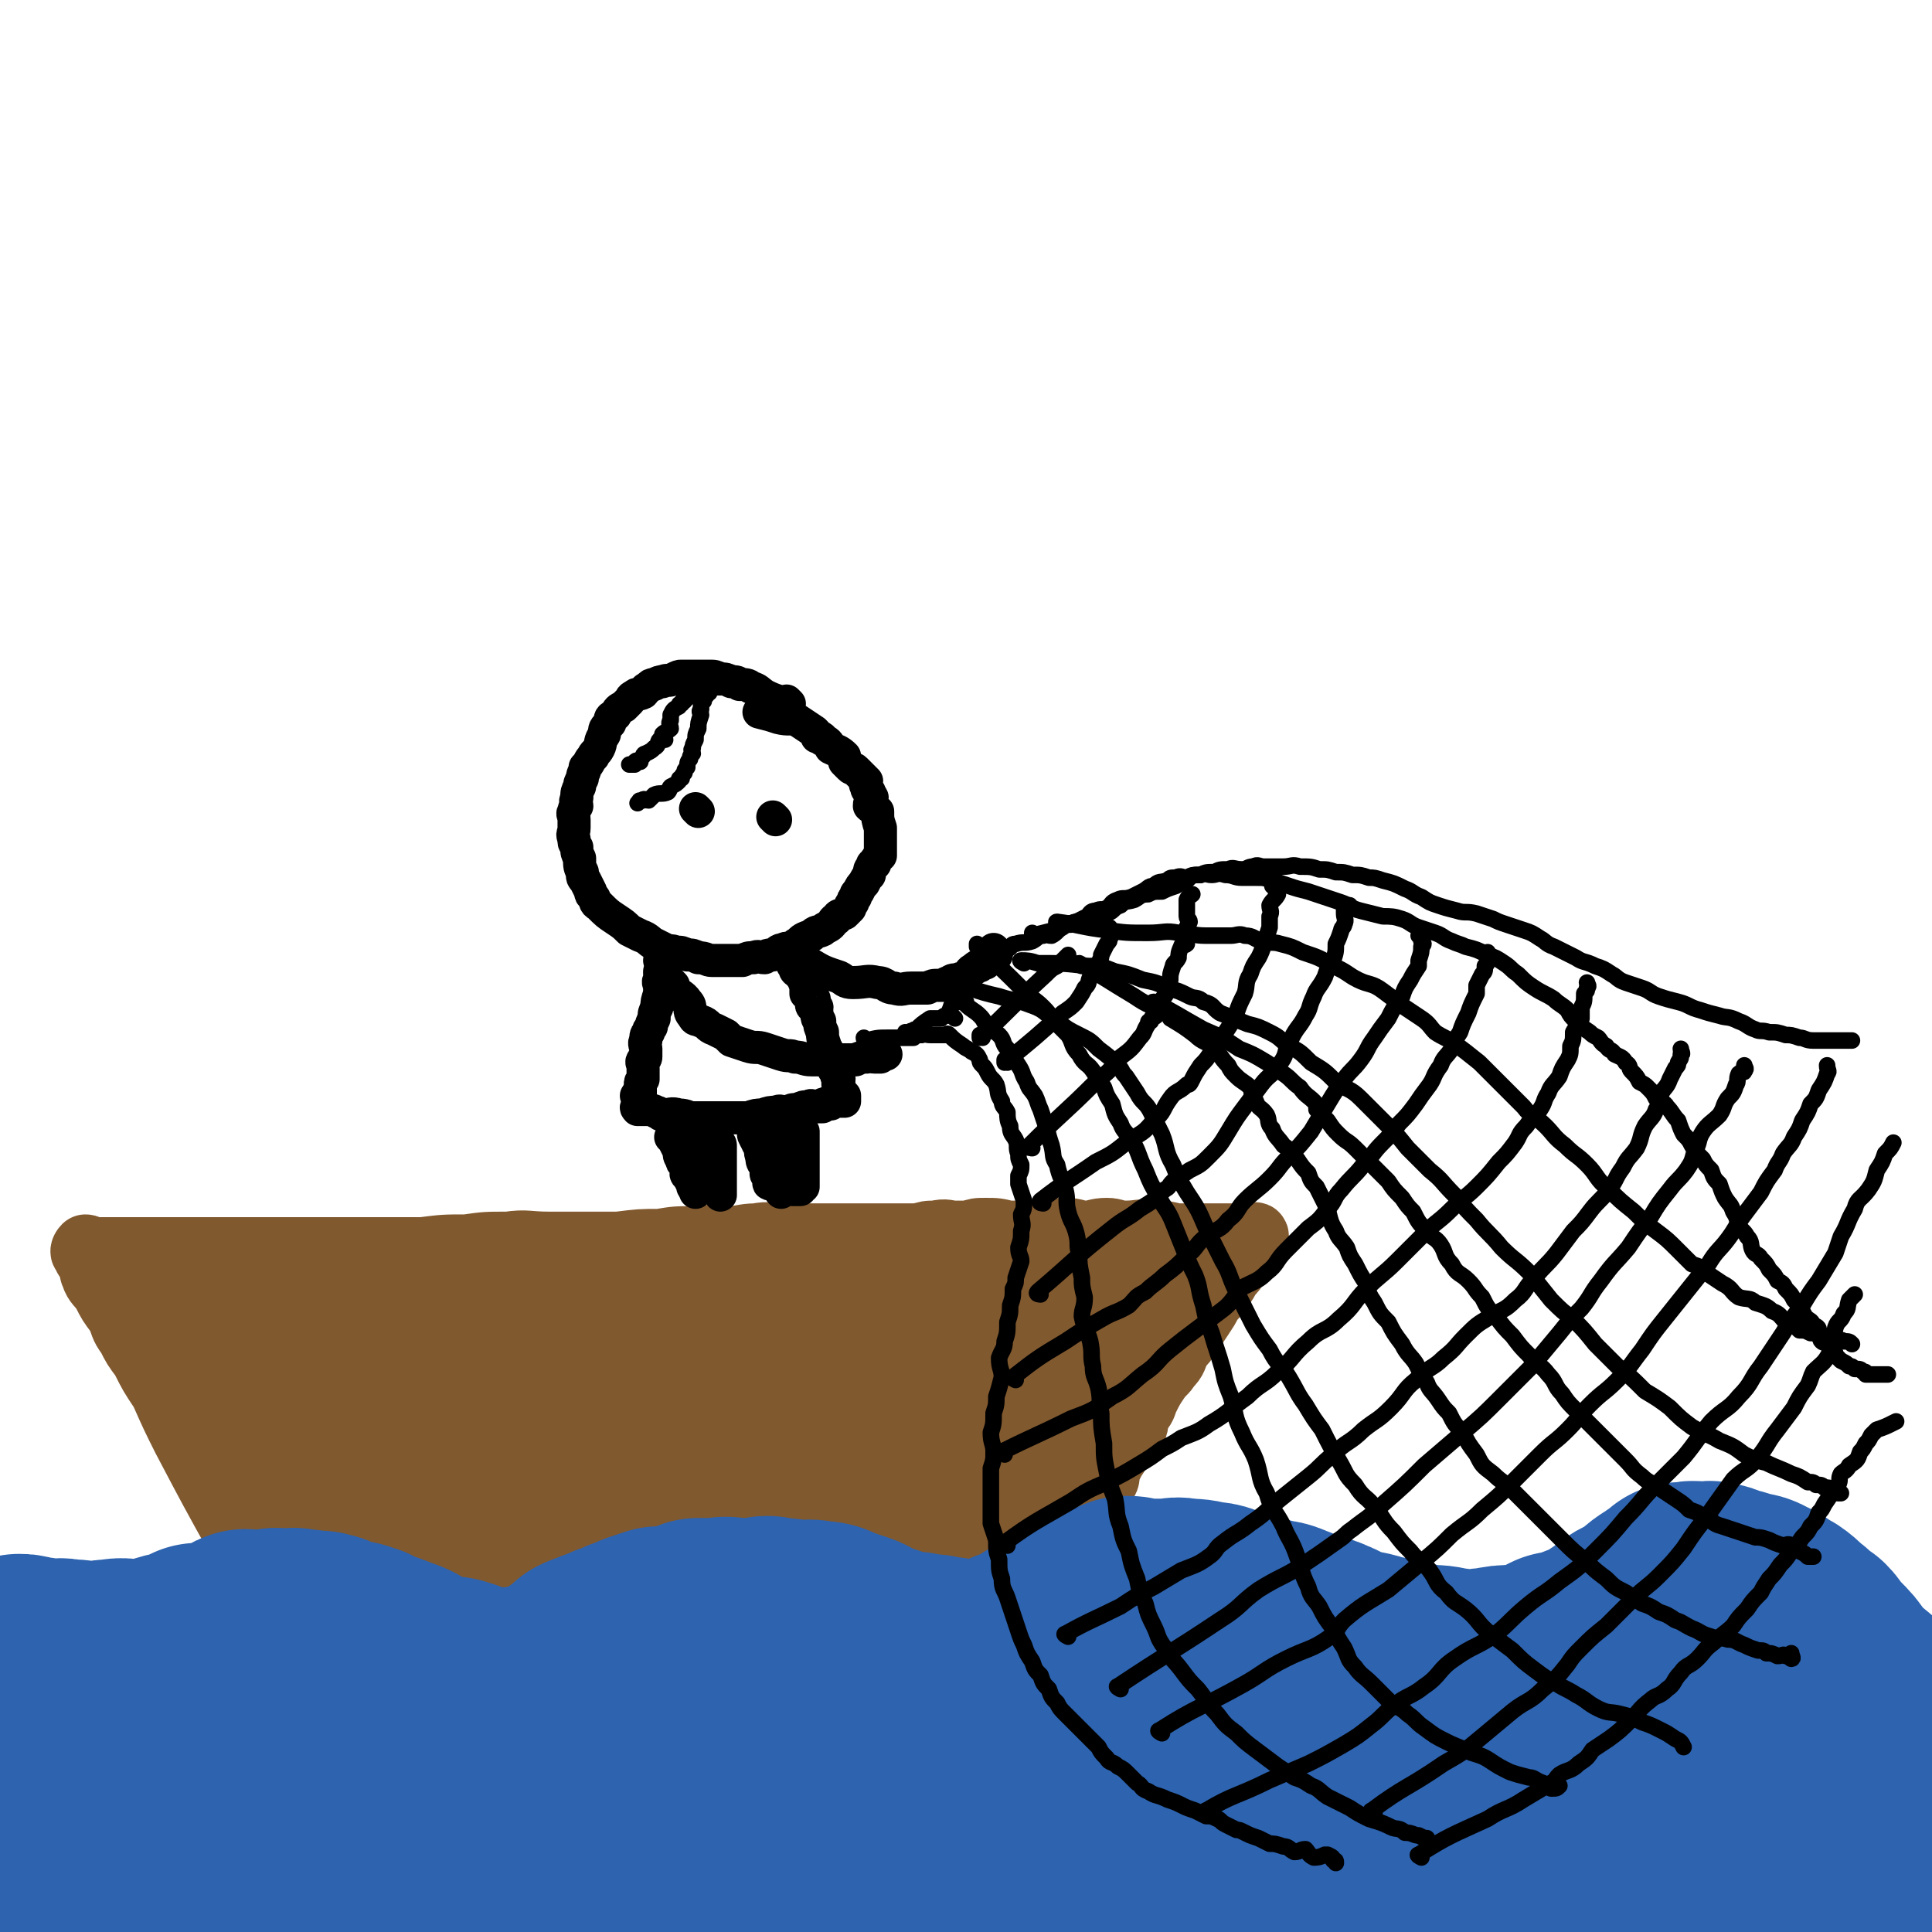 <svg viewBox='0 0 700 700' version='1.1' xmlns='http://www.w3.org/2000/svg' xmlns:xlink='http://www.w3.org/1999/xlink'><g fill='none' stroke='rgb(129,89,47)' stroke-width='24' stroke-linecap='round' stroke-linejoin='round'><path d='M88,559c0,0 0,0 -1,-1 -10,-18 -10,-18 -20,-37 -4,-8 -4,-8 -8,-17 -4,-6 -4,-6 -7,-12 -3,-4 -3,-4 -5,-8 -3,-4 -2,-4 -4,-8 -3,-4 -3,-4 -5,-8 -2,-3 -3,-3 -4,-6 -1,-2 0,-2 -1,-5 -1,-1 -2,-1 -2,-3 -1,0 -1,-1 0,-2 1,0 1,1 2,1 1,0 1,0 2,0 2,0 2,0 4,0 3,0 3,0 6,0 4,0 4,0 7,0 6,0 6,0 11,0 4,0 4,0 9,0 6,0 6,0 13,0 6,0 6,0 12,0 6,0 6,0 13,0 8,0 8,0 15,0 7,0 7,0 14,0 7,0 7,0 14,0 8,-1 8,-1 16,-1 7,-1 7,-1 15,-1 7,-1 7,0 15,0 7,0 7,0 15,0 5,0 5,0 10,0 8,-1 8,-1 15,-1 6,-1 6,-1 13,-1 6,-1 6,0 11,0 6,0 6,-1 11,-1 5,-1 5,0 9,0 5,0 5,0 9,0 5,0 5,0 10,0 3,0 3,0 7,0 5,0 5,0 9,0 4,0 4,0 8,0 4,0 4,0 7,0 3,-1 3,-1 6,-1 4,-1 4,0 7,0 3,0 3,0 5,0 3,-1 3,-1 6,-1 4,0 4,0 8,1 3,0 4,0 7,0 3,0 4,0 7,0 4,-1 4,-1 7,-1 4,0 4,1 7,1 4,0 4,-1 8,-1 3,0 3,1 7,1 5,0 5,-1 10,0 4,0 4,0 8,1 3,0 3,0 6,0 2,0 2,0 4,0 3,0 3,0 6,0 2,0 2,0 3,0 2,0 2,0 3,0 2,0 2,0 3,0 1,0 1,0 2,0 1,0 2,-1 2,0 0,0 0,0 -1,1 0,0 0,0 -1,1 -1,1 -1,0 -2,2 0,0 0,1 -1,2 -1,2 0,2 -2,4 -1,2 -1,2 -3,4 -1,2 -1,2 -3,5 -1,2 -2,2 -4,5 -1,2 -1,2 -3,5 -2,3 -2,3 -4,6 -2,3 -2,3 -4,5 -2,4 -1,4 -4,7 -1,2 -2,2 -4,5 -2,3 -2,3 -4,7 -1,3 -1,3 -3,5 -1,3 0,4 -2,7 -1,2 -2,2 -4,5 -1,2 -1,2 -3,5 -1,2 -1,2 -2,4 0,3 0,3 -2,5 -1,2 -1,1 -3,4 -1,1 -1,2 -2,4 0,1 0,1 0,2 -1,2 -1,2 -3,4 0,1 -1,0 -2,2 0,1 0,1 -1,3 0,1 0,1 -1,2 0,1 0,1 -1,2 0,0 0,0 -1,1 0,0 0,0 0,1 0,0 1,0 0,1 0,0 0,-1 -1,0 0,0 1,1 0,1 0,0 0,0 -1,0 0,-1 0,-1 -1,0 0,0 0,0 -1,1 0,0 -1,0 -2,0 -1,0 -1,0 -3,0 -2,0 -2,0 -4,0 -3,0 -3,0 -5,0 -5,0 -5,0 -9,0 -3,0 -3,0 -6,0 -3,-1 -3,-1 -7,-2 -3,0 -3,0 -6,0 -5,-1 -5,0 -9,0 -8,-1 -8,-1 -15,-1 -5,0 -5,0 -11,1 -5,0 -5,0 -10,0 -7,0 -7,0 -14,0 -6,0 -6,0 -12,0 -4,0 -4,-1 -9,0 -4,0 -4,0 -9,1 -5,0 -5,0 -9,1 -5,0 -5,0 -10,1 -5,0 -5,-1 -9,0 -5,0 -5,0 -9,1 -5,0 -5,0 -9,1 -4,0 -4,1 -7,2 -5,0 -5,0 -10,1 -3,0 -3,0 -7,0 -4,0 -4,-1 -7,0 -3,0 -3,0 -6,1 -3,0 -3,0 -5,1 -3,0 -3,-1 -6,0 -3,0 -3,0 -5,1 -2,0 -2,0 -4,0 -2,0 -2,0 -4,0 -3,0 -3,0 -5,0 -2,0 -2,-1 -4,0 -2,0 -2,0 -3,1 -2,0 -2,0 -4,0 -2,0 -2,0 -4,0 -2,0 -2,0 -4,0 -2,0 -2,0 -3,0 -2,0 -2,0 -4,0 -2,0 -2,0 -4,0 -2,0 -2,0 -3,0 -1,0 -1,0 -2,0 -1,0 -1,0 -2,0 -1,0 -1,0 -2,0 -1,0 -1,0 -1,0 '/></g>
<g fill='none' stroke='rgb(129,89,47)' stroke-width='40' stroke-linecap='round' stroke-linejoin='round'><path d='M119,564c0,0 0,0 -1,-1 -4,-6 -4,-6 -8,-11 -10,-14 -10,-13 -19,-27 -4,-5 -4,-5 -7,-11 -3,-5 -3,-5 -6,-11 -3,-4 -3,-4 -5,-8 -1,-1 -2,-2 -2,-3 0,-1 0,-2 0,-2 -1,-2 -2,-1 -2,-2 -1,-1 0,-1 0,-3 0,0 0,0 0,0 -1,-1 -1,-1 -2,0 0,0 1,0 1,1 1,2 2,2 3,4 4,7 3,7 7,14 6,8 6,7 12,15 5,8 4,8 10,16 4,6 4,6 10,11 2,3 2,3 4,5 2,1 2,1 3,3 0,0 0,0 1,1 0,0 1,0 1,1 0,0 0,1 0,1 -1,-2 0,-3 -1,-5 -3,-5 -4,-5 -8,-9 -4,-5 -5,-5 -9,-10 -5,-6 -4,-6 -9,-12 -5,-6 -5,-6 -10,-12 -3,-5 -2,-6 -5,-11 -4,-6 -5,-5 -9,-10 -2,-3 -2,-4 -4,-7 -3,-3 -3,-2 -5,-5 -2,-2 -2,-2 -3,-5 -1,-1 -2,0 -2,-2 -1,-1 0,-2 -1,-3 0,0 -2,1 -2,1 0,0 1,0 2,0 0,0 0,-1 1,0 5,1 5,1 10,3 5,2 5,2 11,3 7,1 8,0 15,2 10,1 10,3 19,4 11,2 11,1 22,2 10,0 10,0 19,1 9,0 9,1 18,1 9,0 9,0 18,0 9,-1 9,-1 18,-1 11,-1 11,-2 21,-3 9,0 9,0 17,0 7,-1 7,-2 14,-3 4,0 4,1 8,0 3,-1 2,-2 5,-3 1,0 2,1 3,1 0,0 -1,0 -2,0 -1,0 -1,0 -3,0 -5,0 -5,-1 -10,0 -13,0 -13,0 -26,1 -14,1 -14,3 -29,4 -13,1 -13,0 -27,1 -13,1 -13,0 -26,3 -11,2 -11,3 -22,6 -9,2 -9,1 -17,4 -8,2 -7,3 -14,6 -3,2 -3,2 -6,4 -2,1 -3,1 -2,2 3,3 5,3 10,5 9,4 9,5 19,7 16,4 16,4 31,5 15,1 15,1 30,0 11,-1 11,-1 22,-4 10,-2 9,-3 18,-7 6,-2 6,-2 10,-5 2,-1 3,-2 3,-4 0,-2 -1,-2 -3,-4 0,-1 0,0 -2,0 -6,-1 -6,-1 -13,0 -12,1 -12,2 -25,4 -12,2 -12,1 -24,5 -11,3 -11,5 -21,9 -9,5 -9,5 -17,9 -5,2 -5,2 -9,4 -2,1 -3,0 -3,2 -1,0 0,1 1,2 2,2 2,2 5,3 8,1 8,1 16,1 14,-1 14,-1 27,-4 11,-2 11,-2 22,-5 9,-2 9,-2 17,-4 4,-1 4,-1 8,-1 3,-1 3,-1 5,-1 0,0 1,0 1,0 -2,0 -3,-1 -5,0 -7,1 -7,2 -15,4 -7,2 -7,2 -14,5 -10,5 -10,6 -20,10 -7,4 -7,2 -14,5 -3,1 -3,2 -5,4 -3,2 -4,1 -7,3 -2,1 -2,1 -4,2 -1,1 -1,1 -2,2 -1,0 -2,0 -2,1 -1,0 0,0 1,1 5,0 5,0 10,1 6,0 6,1 13,1 10,0 10,-1 20,-1 10,-1 10,-2 19,-3 10,-1 10,-1 19,-2 10,-1 10,0 20,-2 8,-1 8,-2 16,-3 9,0 9,1 18,1 8,0 8,0 15,0 5,-1 5,-1 10,-1 7,-1 7,0 13,0 6,-1 6,-2 12,-3 5,0 5,0 9,0 5,-1 5,-1 10,-3 5,-1 5,-1 9,-3 4,-1 4,-2 8,-4 3,-1 3,-1 6,-3 3,-1 2,-1 5,-3 1,-1 2,0 3,-2 1,0 1,-1 1,-2 -1,0 -2,0 -3,0 -7,-4 -6,-5 -13,-7 -11,-3 -12,-2 -23,-3 -14,-1 -14,-1 -28,-1 -15,-1 -15,-2 -30,-1 -14,0 -14,1 -28,2 -9,1 -10,0 -19,1 -7,1 -7,1 -13,3 -2,0 -3,0 -4,1 -1,0 -1,1 0,2 0,0 1,-1 2,0 6,0 6,1 13,1 15,0 15,-1 29,-1 12,-1 12,-1 25,-3 14,-2 14,-1 28,-5 9,-2 9,-3 18,-7 5,-2 5,-2 10,-5 3,-1 4,-1 5,-4 1,-1 0,-2 0,-4 -1,0 -2,1 -3,1 -7,-1 -6,-2 -13,-3 -11,0 -11,0 -21,1 -13,1 -13,2 -26,4 -11,1 -11,0 -22,2 -9,1 -8,1 -17,3 -3,0 -3,0 -6,1 -2,1 -3,2 -4,3 0,0 1,-1 2,-1 4,-2 4,-1 8,-3 12,-3 12,-4 24,-7 12,-4 12,-4 24,-7 12,-3 12,-2 25,-5 8,-2 9,-1 17,-4 5,-1 4,-3 9,-5 2,-1 4,0 5,0 0,-1 -1,0 -2,0 -1,0 -1,0 -2,0 -7,0 -7,-1 -15,0 -7,0 -7,0 -15,1 -9,1 -9,1 -18,2 -6,0 -6,0 -12,0 -4,0 -4,0 -7,0 -2,0 -2,0 -4,0 0,0 -1,0 -1,0 2,0 3,0 6,0 4,-1 4,-2 8,-3 9,-1 9,0 18,0 8,-1 8,-2 16,-3 7,0 7,1 14,1 6,0 6,0 13,0 4,0 4,0 9,0 5,0 5,0 9,0 4,-1 4,-1 7,-1 3,-1 3,-1 6,-1 2,-1 2,0 5,0 2,0 2,0 4,0 2,0 2,0 4,0 2,-1 2,-1 4,-1 2,-1 2,0 4,0 2,0 2,0 4,0 1,0 1,0 3,0 1,0 1,0 3,0 1,0 1,0 2,0 1,0 1,0 2,0 1,-1 1,-1 2,-1 0,-1 0,0 0,0 1,0 1,-1 1,0 1,0 0,0 0,1 0,0 1,0 0,1 -1,2 -1,3 -3,5 -3,4 -4,3 -7,7 -5,5 -5,6 -9,11 -4,6 -4,6 -8,11 -3,5 -3,5 -6,10 -2,5 -3,5 -5,9 -1,4 0,5 -2,8 0,3 -1,3 -2,5 -1,2 -1,2 -2,4 0,1 0,1 0,2 1,1 0,2 0,2 2,-1 3,-2 5,-5 3,-4 3,-4 6,-8 5,-6 5,-6 10,-12 5,-7 5,-7 10,-13 4,-6 4,-6 8,-12 3,-5 3,-5 6,-10 2,-4 2,-4 4,-8 1,-2 1,-2 2,-4 0,-1 -1,-1 -1,-3 0,-1 1,-1 0,-2 -1,0 -2,1 -4,2 -4,1 -4,1 -8,3 -7,3 -8,2 -14,5 -7,4 -7,5 -14,11 -6,4 -5,4 -11,8 -6,4 -6,4 -11,8 -3,3 -3,3 -6,6 -2,2 -2,3 -4,5 0,1 -1,1 0,2 0,0 0,0 1,0 0,0 0,0 1,0 3,-1 3,-1 6,-3 5,-2 5,-2 9,-5 8,-4 9,-4 16,-9 6,-4 5,-5 10,-10 5,-5 6,-5 11,-9 4,-3 4,-2 8,-6 3,-2 2,-3 5,-6 1,-1 1,0 3,-2 1,0 1,0 2,-2 0,0 -1,-1 -1,-1 0,0 0,1 0,2 0,0 0,0 0,0 0,-1 0,-1 0,-1 1,-1 1,0 2,0 1,0 1,0 2,0 0,0 0,0 0,0 '/></g>
<g fill='none' stroke='rgb(45,99,175)' stroke-width='80' stroke-linecap='round' stroke-linejoin='round'><path d='M8,604c0,0 -1,-1 -1,-1 1,0 2,0 3,1 4,0 4,0 8,1 3,0 3,-1 6,0 4,0 4,0 7,1 2,0 2,0 5,0 3,-1 2,-1 5,-1 4,-1 4,0 7,0 3,0 3,0 6,0 5,-1 5,-2 10,-3 2,0 2,0 4,0 2,-1 2,-2 4,-3 2,0 2,0 4,0 3,-1 3,-1 5,-1 2,-1 2,0 3,0 3,-2 2,-3 5,-4 3,0 3,1 5,1 2,-1 2,-1 4,-1 3,-1 3,0 5,0 3,0 3,-1 5,0 3,0 3,0 5,1 2,0 2,-1 4,0 2,0 2,1 4,2 2,0 2,0 4,1 3,0 3,0 5,1 2,0 2,1 4,2 4,1 4,1 9,3 3,1 3,1 6,3 3,1 3,2 5,3 3,1 3,0 6,1 3,0 4,0 6,1 2,0 1,1 3,2 2,1 3,0 5,1 3,0 3,0 6,1 3,0 3,0 5,-1 2,0 2,1 4,0 3,0 3,0 5,-1 1,0 1,0 2,-1 1,0 2,1 3,0 2,0 1,-1 3,-2 2,-1 2,-1 3,-2 2,-1 2,-1 3,-2 2,-1 2,-1 3,-2 1,-1 1,-1 2,-2 2,-1 3,-1 5,-2 3,-1 3,-1 5,-2 3,-1 3,-1 5,-2 3,-1 3,-1 5,-2 3,-1 3,-1 6,-2 4,0 4,0 7,0 4,-1 4,-2 7,-3 4,0 4,0 7,0 4,-1 4,0 8,0 4,0 4,0 7,0 3,-1 3,-1 6,0 4,0 4,0 7,1 4,0 4,-1 8,0 4,0 4,1 7,2 3,1 3,1 6,2 3,1 3,2 6,3 3,1 3,1 6,2 3,1 3,1 6,2 4,0 4,0 7,1 4,0 4,0 7,1 3,0 3,0 6,1 3,0 3,1 5,1 3,0 3,-1 6,-1 2,-1 2,-1 4,-1 3,-2 3,-1 6,-3 3,-1 3,0 5,-2 2,-1 2,-1 5,-3 2,-1 2,-1 4,-2 2,-1 2,0 4,-2 2,-1 2,-1 4,-3 1,-1 1,-1 3,-2 1,0 1,0 3,0 2,-1 2,-1 4,-1 1,-1 1,-1 3,-1 2,-1 2,-2 5,-3 2,0 2,0 4,1 2,0 2,0 5,0 3,0 3,0 6,0 3,0 3,-1 6,0 4,0 4,0 8,1 4,0 4,1 8,2 3,1 3,1 7,2 3,1 3,1 7,2 3,1 3,0 7,2 3,1 3,1 7,3 3,1 3,0 7,2 3,1 3,2 6,3 6,2 6,1 12,3 5,1 5,1 9,2 5,1 5,1 9,2 5,0 5,0 9,1 4,0 4,1 7,1 4,0 4,-1 8,-1 5,-1 5,-1 9,-1 4,-1 4,0 8,-1 4,-2 4,-2 8,-4 5,-1 5,-1 10,-3 4,-1 4,-1 8,-4 3,-2 3,-2 7,-5 3,-2 3,-1 7,-4 2,-1 2,-2 5,-4 1,-1 2,0 3,-2 3,-1 2,-1 4,-3 2,0 2,0 3,0 2,-1 2,0 4,0 1,0 1,0 1,0 2,0 2,-1 4,0 1,0 1,0 3,1 4,1 4,1 7,2 3,1 3,0 6,2 3,1 3,2 7,4 3,2 3,3 6,5 2,2 2,2 5,4 2,2 1,2 3,4 1,1 1,1 2,2 3,3 3,3 5,6 2,2 2,3 4,5 2,1 2,1 3,2 4,3 3,3 7,6 1,2 1,2 3,4 1,1 1,1 2,2 2,1 2,0 3,2 1,1 0,2 1,3 1,0 2,-1 2,-1 2,1 1,2 2,4 1,1 2,1 3,2 2,1 2,0 3,2 1,0 1,1 1,2 0,12 0,13 -1,25 -1,6 -1,6 -3,12 -1,4 -2,3 -3,7 -1,3 0,3 -1,7 0,3 -1,3 -1,6 0,1 0,3 0,3 -1,0 -2,-2 -2,-4 -1,-5 1,-5 -1,-10 -4,-10 -4,-10 -10,-19 -4,-8 -6,-7 -10,-15 -2,-5 0,-6 -3,-10 -2,-3 -4,-1 -7,-3 -3,0 -3,-2 -6,-2 -3,1 -4,1 -6,3 -5,3 -6,3 -9,8 -7,12 -6,13 -12,26 -4,8 -5,8 -9,17 -2,6 -3,6 -4,12 -1,5 -1,6 -1,10 0,1 1,1 2,2 1,0 2,0 2,-1 4,-2 4,-3 7,-6 5,-6 6,-6 10,-13 4,-7 3,-8 6,-16 1,-6 2,-6 2,-13 1,-4 1,-5 0,-9 -1,-4 -2,-4 -4,-6 -3,-2 -3,-2 -6,-4 -5,-2 -5,-2 -10,-3 -7,0 -8,0 -15,2 -12,3 -12,2 -23,8 -13,8 -12,9 -24,19 -9,9 -8,10 -18,18 -5,4 -6,3 -12,7 -3,2 -3,3 -6,6 -2,1 -3,2 -4,2 -1,-1 0,-2 0,-3 0,-2 1,-2 0,-4 0,-5 -1,-5 -2,-10 -1,-5 -1,-5 -3,-10 -2,-5 -1,-5 -4,-9 -3,-4 -4,-4 -8,-7 -5,-3 -4,-4 -9,-6 -8,-3 -9,-2 -17,-3 -10,-1 -10,-1 -21,-2 -10,0 -10,0 -20,-1 -13,0 -13,0 -26,1 -11,0 -10,1 -21,2 -12,1 -12,0 -25,1 -10,0 -10,1 -20,2 -11,1 -11,1 -22,2 -10,0 -10,0 -20,-1 -9,0 -9,0 -18,0 -9,1 -9,1 -18,2 -9,0 -9,1 -19,2 -8,0 -8,1 -17,1 -9,0 -9,-1 -18,-2 -8,0 -8,1 -17,1 -9,0 -9,-1 -17,-1 -10,0 -10,0 -21,0 -10,0 -10,0 -20,0 -10,0 -10,0 -20,0 -11,1 -11,2 -21,2 -11,0 -11,-2 -22,-2 -11,0 -11,0 -21,2 -8,1 -8,1 -15,3 -4,1 -4,2 -8,3 -4,1 -4,-1 -8,-1 -2,1 -2,1 -4,2 -2,0 -2,0 -4,1 -2,0 -2,1 -4,2 -2,0 -3,0 -3,1 -1,0 0,1 1,2 5,0 6,0 11,-1 15,0 15,1 30,-1 16,-1 15,-3 31,-5 17,-2 17,-3 34,-4 18,-1 18,0 36,1 19,0 19,1 38,2 21,1 21,0 42,1 22,0 22,1 44,2 17,0 17,1 34,1 15,0 15,-1 31,-2 15,0 15,0 30,-1 15,0 15,0 30,1 10,0 10,0 20,1 15,1 15,1 30,2 14,0 14,0 27,-1 13,0 13,-1 26,-2 11,0 11,1 22,-1 9,-1 9,-2 18,-4 7,-1 7,-1 14,-3 6,-1 6,-1 11,-3 3,-1 3,0 7,-2 3,-1 3,-1 7,-3 1,0 1,-1 3,-2 0,0 0,0 1,-1 '/></g>
<g fill='none' stroke='rgb(0,0,0)' stroke-width='12' stroke-linecap='round' stroke-linejoin='round'><path d='M286,255c0,0 -1,-1 -1,-1 0,0 1,1 1,1 -4,-1 -5,-1 -9,-3 -3,-2 -2,-2 -5,-3 -1,-1 -2,-1 -4,-1 -1,-1 -1,-1 -3,-1 -2,-1 -2,-1 -4,-1 -2,-1 -2,-1 -4,-1 -1,0 -1,0 -3,0 -1,0 -1,0 -2,0 -2,0 -2,0 -4,0 0,0 0,0 -1,0 -1,0 -1,0 -3,1 -2,1 -2,0 -4,1 -1,0 -1,0 -3,1 -1,0 -1,0 -2,1 -2,1 -1,1 -2,2 -2,1 -2,0 -3,1 -2,1 -1,1 -2,2 -1,1 -1,1 -2,2 -2,1 -2,1 -3,3 -2,1 -2,1 -2,3 -2,2 -2,2 -2,4 -2,3 -1,3 -2,5 -1,2 -2,2 -2,3 -2,2 -1,2 -3,4 0,2 -1,2 -1,4 -1,2 -1,2 -1,3 -1,2 -1,2 -1,4 -1,2 0,2 0,3 -1,1 -1,1 -1,2 -1,1 0,1 0,3 0,2 0,2 0,3 0,2 -1,2 0,4 0,2 0,1 1,3 0,2 0,2 1,4 0,3 0,3 1,5 0,2 0,2 1,3 1,2 1,2 2,4 0,1 0,1 1,2 1,1 0,2 2,3 3,3 3,3 6,5 3,2 3,2 5,4 2,1 2,1 4,2 3,1 3,2 5,3 2,1 2,1 4,2 2,1 2,0 4,1 2,0 2,0 4,1 2,0 2,0 4,1 3,0 3,1 5,1 2,0 2,0 3,0 2,0 2,0 5,0 1,0 2,0 3,0 2,-1 2,-1 4,-1 2,-1 2,0 4,0 1,-1 1,-1 3,-1 2,-1 2,-2 4,-2 1,-1 2,0 3,0 1,-1 1,-2 2,-2 2,-2 2,-2 5,-3 2,-2 2,-1 4,-2 1,-1 2,-1 3,-2 1,-1 1,-2 2,-2 1,-2 1,-1 3,-2 1,-1 1,-1 2,-2 0,-1 0,-1 1,-2 0,-1 0,-1 1,-2 0,-1 0,-1 1,-2 1,-2 1,-2 2,-3 1,-2 1,-2 2,-3 0,-2 0,-2 1,-3 0,-1 0,-1 1,-1 0,-1 0,-1 1,-2 0,-1 1,-1 1,-1 0,-2 0,-2 0,-3 0,-1 0,-1 0,-2 0,-1 0,-1 0,-2 0,-1 0,-1 0,-2 0,-1 0,-1 0,-1 -1,-3 -1,-3 -1,-6 -1,-1 -2,-1 -3,-2 0,-2 1,-2 1,-3 -1,-2 -1,-1 -1,-2 -1,-1 -1,-1 -1,-2 -1,-1 0,-1 0,-2 -2,-2 -2,-2 -4,-4 -1,-1 -1,0 -2,-1 -1,-1 -1,-1 -2,-2 0,-1 0,-2 0,-2 -2,-2 -3,-2 -5,-3 -1,-2 -1,-2 -3,-3 0,-1 -1,-1 -2,-1 0,-1 0,-1 -1,-2 -3,-2 -3,-2 -6,-4 -3,-1 -3,0 -7,-1 -3,-1 -3,-1 -7,-2 '/><path d='M253,294c0,0 -1,-1 -1,-1 '/><path d='M281,297c0,0 -1,-1 -1,-1 '/><path d='M240,349c0,0 -1,-1 -1,-1 0,0 1,0 1,1 0,0 0,0 0,1 0,0 0,0 0,1 0,0 0,0 0,1 -1,1 -1,1 -1,3 -1,1 0,1 0,3 0,1 0,1 0,2 -1,3 -1,3 -1,5 -1,2 -1,2 -1,4 -1,2 -1,2 -1,3 -1,1 -1,1 -1,2 -1,1 -1,1 -1,3 -1,1 0,2 0,3 0,1 0,2 0,3 0,1 -1,0 -1,1 -1,1 0,1 0,3 0,1 0,1 0,2 0,1 0,1 0,2 -1,1 -1,1 -1,2 0,0 0,0 0,1 0,0 0,0 0,1 0,0 0,0 0,1 -1,0 -1,0 -1,1 -1,0 0,0 0,1 0,0 0,0 0,1 0,0 0,0 0,1 0,0 0,0 0,1 0,0 -1,0 0,1 0,0 1,0 2,0 0,0 0,0 1,0 2,0 2,0 4,1 1,0 1,1 2,1 3,0 3,-1 6,0 3,0 3,1 5,1 2,0 2,0 3,0 3,0 3,0 6,0 3,0 3,0 6,0 3,0 3,0 5,0 3,-1 3,-1 5,-1 3,-1 3,-1 5,-1 2,-1 2,0 4,0 2,-1 2,-1 4,-1 2,-1 2,-1 4,-1 1,-1 1,0 3,0 1,0 1,0 2,0 0,-1 0,-1 1,-1 1,-1 1,0 2,0 0,-1 0,-1 1,-1 0,-1 0,0 1,0 0,0 0,0 1,0 0,0 0,0 1,0 0,0 0,0 1,0 0,-1 0,-1 0,-1 0,-1 0,-1 0,-1 -1,-1 -1,-1 -2,-2 0,-1 0,-1 0,-2 -1,0 0,-1 0,-2 -1,-1 -1,-1 -1,-3 -1,-1 -1,0 -1,-1 -1,-2 -1,-2 -1,-4 -1,-1 -1,-1 -1,-2 -1,-2 -1,-1 -1,-2 -1,-3 -1,-3 -1,-5 -1,-2 -1,-2 -1,-4 -1,-1 -1,-1 -1,-3 -1,0 0,-1 0,-2 -1,0 -2,0 -2,-1 0,-1 1,-1 1,-2 -1,-1 -2,-1 -3,-2 0,-2 0,-2 0,-3 -1,-2 -1,-2 -1,-3 -1,0 -1,-1 -1,-1 -1,-1 -2,-1 -2,-2 0,0 1,0 1,-1 -1,0 -2,0 -2,-1 0,0 0,0 1,-1 '/><path d='M244,413c0,0 -1,-1 -1,-1 0,0 0,0 1,1 1,2 1,2 2,4 0,1 0,2 1,3 0,1 0,1 1,2 0,1 1,1 1,2 0,0 0,0 0,1 0,1 0,1 1,2 0,0 0,0 1,1 0,0 0,0 0,1 0,0 0,1 0,1 0,0 0,-1 0,-1 -1,-1 -1,-2 -1,-2 -1,-1 -1,-1 -1,-1 -1,-1 0,-1 0,-2 0,0 0,0 0,0 0,-1 0,-1 0,-2 0,0 0,0 0,0 '/><path d='M250,408c0,0 -1,-1 -1,-1 0,0 1,0 1,1 0,3 1,3 1,6 0,3 0,3 0,5 0,2 0,2 0,3 0,2 0,2 0,3 0,1 -1,1 0,2 0,1 1,1 1,2 0,1 0,1 0,2 0,0 0,1 0,1 0,-1 0,-1 0,-2 0,0 0,0 0,-1 0,-2 0,-2 1,-5 0,-2 0,-2 0,-4 0,-1 0,-1 0,-3 0,-1 0,-1 0,-3 0,-1 0,-1 0,-2 0,0 -1,0 0,-1 0,0 1,0 1,0 0,-1 0,-1 0,-2 0,0 0,0 0,-1 0,0 0,-1 0,0 0,1 0,1 0,3 0,0 0,0 0,1 0,0 -1,0 0,1 0,0 0,0 1,1 0,0 0,0 0,1 0,0 0,0 0,1 0,0 -1,0 0,1 0,0 0,0 1,1 0,1 0,1 0,2 0,1 0,1 0,2 0,0 0,0 0,1 0,1 0,1 0,2 0,0 0,0 0,1 0,0 0,0 0,1 0,0 0,0 0,1 0,0 0,1 0,1 0,0 0,-1 0,-1 0,-1 0,-1 0,-2 0,0 0,0 0,0 0,-1 0,-1 0,-2 0,-1 0,-1 0,-3 0,-1 0,-1 0,-2 0,0 0,0 0,-1 '/><path d='M260,413c0,0 -1,-1 -1,-1 0,0 1,0 1,1 -1,1 -1,1 -1,3 -1,1 0,1 0,3 0,1 0,1 0,2 0,1 0,1 0,2 0,1 0,1 0,2 0,0 0,0 0,1 0,0 0,0 0,1 0,0 0,0 0,1 0,0 0,0 0,1 0,0 0,0 0,1 0,0 0,0 0,1 '/><path d='M283,409c0,0 -1,-1 -1,-1 0,0 1,0 1,1 0,2 0,2 0,5 0,2 0,2 0,4 0,1 0,1 0,3 0,2 0,2 0,3 0,1 0,1 0,2 0,0 0,0 0,1 0,0 0,0 0,1 0,0 0,0 0,1 0,0 0,0 0,1 0,0 0,0 0,1 0,0 0,1 0,1 -1,-1 -1,-2 -1,-3 -1,0 -2,0 -2,-1 0,-1 1,-1 1,-1 -1,-3 -1,-3 -3,-6 0,-1 0,-1 0,-1 -1,-2 -1,-2 -1,-3 -1,-2 -1,-2 -1,-3 -1,0 -2,0 -2,-1 0,0 1,0 1,-1 -1,0 -2,0 -2,-1 0,0 1,-1 1,-1 0,0 0,1 0,2 0,0 -1,0 0,1 0,0 0,0 1,1 0,0 -1,0 0,1 0,0 0,0 1,1 0,1 -1,1 0,3 0,1 0,2 1,3 0,0 1,0 1,1 0,1 0,1 0,2 0,0 -1,0 0,1 0,0 0,0 1,1 0,0 0,0 0,1 0,0 -1,1 0,1 0,0 1,-1 1,-1 0,-1 -1,-1 0,-2 0,-2 0,-2 1,-5 0,-2 1,-2 2,-4 0,-2 -1,-2 0,-4 0,-1 0,-1 1,-2 0,0 0,-1 0,-2 0,0 0,0 0,-1 0,0 0,0 0,-1 0,0 -1,0 0,-1 0,0 1,-1 1,0 0,0 -1,1 0,2 0,0 0,-1 1,0 0,0 0,0 0,1 0,2 0,2 0,4 0,1 -1,1 0,2 0,1 0,1 1,3 0,1 -1,1 0,2 0,0 0,0 1,1 0,0 0,0 0,1 0,0 0,0 0,1 0,0 0,0 0,1 0,0 -1,1 0,1 0,0 1,-1 1,-1 0,-2 0,-2 0,-4 0,-1 -1,-1 0,-2 0,-2 0,-1 1,-3 0,0 0,0 0,-1 0,-1 -1,-1 0,-2 0,0 0,1 1,1 0,-1 0,-1 0,-3 0,0 0,0 0,0 0,0 0,0 0,1 0,0 0,0 0,1 0,0 0,0 0,1 0,1 0,1 0,3 0,1 0,1 0,2 0,1 0,1 0,2 0,1 0,1 0,2 0,1 0,1 0,2 0,0 0,0 0,1 0,0 0,0 0,1 0,0 0,0 0,1 0,0 0,0 0,1 0,0 0,0 0,1 0,0 0,0 0,1 -1,0 -1,1 -1,1 -1,0 -1,0 -2,0 0,0 0,0 -1,0 '/><path d='M261,415c0,0 -1,-1 -1,-1 0,0 1,0 1,1 0,2 0,2 0,4 0,1 0,1 0,3 0,1 0,1 0,2 0,1 0,1 0,2 0,0 0,0 0,1 0,1 0,1 0,2 0,0 0,0 0,1 0,0 0,0 0,1 0,0 0,0 0,1 0,0 0,0 0,1 '/><path d='M240,353c0,0 -1,-1 -1,-1 0,0 0,0 1,1 0,0 0,0 1,1 1,1 1,1 2,2 0,0 0,0 1,1 0,0 -1,0 0,1 2,3 3,2 5,5 2,2 0,3 2,5 1,2 1,1 3,2 3,1 2,2 5,3 2,1 2,1 4,2 1,1 1,1 2,2 3,1 3,1 6,2 3,1 3,0 6,1 3,1 3,1 6,2 3,1 3,0 5,1 3,0 3,1 6,1 3,0 3,0 6,0 3,0 3,0 5,0 2,0 2,0 5,0 2,-1 2,-1 4,-1 1,-1 1,0 3,0 1,0 1,0 2,0 1,-1 1,-1 2,-1 0,0 0,0 0,0 '/><path d='M293,349c0,0 -1,-1 -1,-1 0,0 0,1 1,1 5,3 5,3 11,5 2,1 2,2 5,2 5,0 5,-1 9,0 3,0 3,2 6,2 3,1 3,0 6,0 3,0 3,0 6,0 2,-1 2,-1 4,-1 1,0 1,0 2,0 1,-1 1,-1 2,-1 1,-1 1,-1 3,-1 1,-1 2,0 3,-1 2,-2 1,-2 3,-3 1,-1 1,-1 2,-1 1,-1 1,-1 2,-1 1,-1 1,-1 2,-2 0,-1 0,-1 1,-1 0,0 0,0 1,0 0,-1 0,-1 -1,-2 '/></g>
<g fill='none' stroke='rgb(0,0,0)' stroke-width='6' stroke-linecap='round' stroke-linejoin='round'><path d='M357,348c0,0 -1,-1 -1,-1 0,0 0,1 0,1 3,-1 2,-2 5,-3 2,-1 2,-1 4,-1 2,-1 1,-2 3,-2 3,-1 3,0 6,-1 2,-1 2,-2 4,-2 1,-1 1,0 3,0 2,-1 2,-2 4,-3 2,-2 2,-1 5,-2 2,-1 2,-1 4,-2 1,-1 1,-2 3,-2 2,-1 2,0 4,-1 2,-1 1,-2 4,-3 2,-1 2,0 5,-1 2,-1 2,-1 4,-2 2,-1 2,-2 4,-2 2,-2 2,-1 5,-2 1,-1 1,-1 3,-1 2,-1 2,0 4,0 2,-1 2,-1 5,-1 2,-1 2,0 4,0 2,0 2,-1 5,0 3,0 3,1 6,1 2,0 2,0 5,0 3,0 3,0 6,1 3,1 3,1 6,2 3,1 3,1 7,2 3,1 3,1 6,2 3,1 3,1 6,2 3,1 3,2 7,3 4,1 4,1 8,2 3,0 4,0 7,1 3,1 3,2 6,3 3,1 3,1 6,2 3,1 3,2 6,3 2,1 3,1 5,2 4,1 4,1 8,3 3,1 3,1 6,3 3,2 2,2 5,4 3,3 3,3 6,5 3,2 4,2 7,4 2,2 3,2 5,4 1,2 1,2 3,4 2,2 2,2 5,4 1,1 1,1 3,2 1,1 1,2 3,3 1,2 2,1 3,3 2,1 3,1 4,3 2,1 1,2 2,3 2,2 2,2 3,4 2,1 2,1 3,2 2,2 2,2 3,4 2,2 3,1 4,3 2,2 2,3 4,5 1,3 1,3 2,5 2,2 2,2 3,4 2,3 2,3 4,5 1,2 1,2 3,4 1,3 1,3 3,5 1,3 1,3 2,5 2,3 2,2 3,5 2,3 1,3 2,5 1,2 2,2 3,4 2,2 1,3 2,5 1,2 2,1 3,3 2,2 2,2 3,4 2,2 2,2 3,4 2,1 2,1 3,3 2,2 2,2 3,4 1,1 1,1 2,3 1,1 1,1 2,3 2,2 2,1 3,3 2,1 2,1 2,3 1,1 0,2 1,3 1,1 2,0 2,1 1,0 1,1 1,2 1,0 1,0 1,1 1,0 1,0 1,1 1,1 1,1 2,2 2,1 2,1 3,2 1,0 1,0 2,1 2,0 2,0 3,1 1,0 1,0 1,1 1,0 1,0 2,0 3,0 3,0 6,0 '/><path d='M314,377c0,0 -1,-1 -1,-1 0,0 0,1 1,1 4,-1 4,-1 8,-1 3,0 3,0 5,0 2,0 2,0 4,0 1,-1 1,-1 3,-1 1,-1 1,0 3,0 1,0 1,0 2,0 1,0 1,0 2,0 1,0 1,0 2,0 0,0 0,-1 1,0 2,2 2,2 5,4 1,1 2,1 3,2 2,1 2,1 3,3 0,1 0,1 1,2 1,1 1,1 2,3 1,2 2,2 3,4 1,3 0,3 2,6 0,2 1,2 2,4 0,2 0,3 1,5 0,3 1,3 2,5 1,2 0,3 1,5 0,2 0,2 1,4 0,2 0,2 -1,4 0,1 0,1 0,3 1,3 1,3 2,6 0,3 0,3 -1,5 0,3 1,3 0,6 0,3 0,3 -1,6 0,3 1,3 1,5 -1,3 -1,3 -2,6 0,2 0,2 -1,4 0,3 0,3 -1,6 0,3 0,3 -1,6 0,4 0,4 -1,7 0,3 -1,3 -2,6 0,4 1,4 1,7 -1,4 -1,4 -2,7 0,3 0,3 -1,6 0,4 0,4 -1,7 0,4 1,4 1,7 0,3 0,3 -1,6 0,4 0,4 0,7 0,4 0,4 0,7 0,3 0,3 0,6 1,3 1,3 2,6 0,4 0,4 1,7 0,4 0,4 1,7 0,4 1,4 2,7 1,3 1,3 2,6 1,3 1,3 2,6 1,3 1,3 2,5 1,3 1,3 3,6 1,3 1,3 3,5 1,3 1,3 3,5 1,3 1,3 3,5 1,2 1,2 3,4 1,1 1,1 3,3 2,2 2,2 4,4 2,2 2,2 5,5 1,2 1,2 3,4 1,2 2,1 4,3 2,1 2,1 4,3 1,1 1,1 3,3 2,1 1,2 4,3 3,2 3,1 7,3 3,1 3,1 5,2 2,1 2,1 5,2 2,1 2,1 4,2 2,0 2,0 4,1 1,0 1,1 3,2 2,1 2,1 4,2 1,0 1,0 3,1 2,1 2,1 5,2 2,1 2,1 4,2 2,0 2,0 5,1 2,0 2,1 4,2 2,0 2,-1 4,-1 1,1 1,2 3,3 1,0 2,0 4,-1 1,0 1,0 1,0 2,1 2,1 2,2 1,0 1,0 1,1 '/><path d='M329,375c0,0 -1,-1 -1,-1 0,0 0,1 1,1 0,-1 0,-1 1,-1 0,-1 0,0 1,0 0,-1 0,-1 1,-1 2,-2 2,-2 5,-4 2,0 2,0 4,0 1,-1 1,-1 2,-1 2,-3 1,-3 3,-6 1,-1 1,-1 2,-1 '/><path d='M346,369c0,0 -1,-1 -1,-1 '/><path d='M346,363c0,0 -1,-1 -1,-1 0,0 0,1 1,1 0,0 1,0 2,0 0,0 0,0 1,0 0,0 0,-1 1,0 0,0 -1,0 0,1 2,2 3,2 5,4 2,2 1,2 3,4 1,2 2,1 4,3 2,2 1,3 3,5 2,3 2,3 4,6 2,3 1,3 3,6 1,3 1,2 3,5 1,2 1,3 2,5 1,3 1,3 2,6 1,4 1,4 2,7 1,4 0,4 2,7 1,5 2,5 3,9 1,4 0,4 1,8 1,4 2,4 3,8 1,4 0,4 1,7 0,4 0,4 1,9 0,3 0,3 1,7 0,4 -1,4 -1,7 1,5 2,5 3,9 1,5 0,5 1,9 0,4 1,4 2,8 1,5 0,5 1,9 0,5 0,5 1,11 0,5 0,5 1,10 1,5 1,5 3,10 1,5 0,5 2,10 1,5 1,5 3,9 1,5 1,5 3,10 1,5 1,5 3,9 1,4 1,4 3,8 2,4 1,4 4,8 2,4 3,4 6,8 3,4 3,4 6,7 4,5 3,5 7,9 3,4 3,4 7,7 3,3 3,3 7,6 4,3 4,3 8,6 3,2 3,2 6,4 3,1 3,1 6,3 3,1 3,2 6,4 4,2 4,2 8,4 3,2 3,2 7,4 3,1 4,1 8,3 2,1 3,0 5,2 3,0 3,1 5,1 2,1 2,1 3,1 '/><path d='M345,356c0,0 -2,-1 -1,-1 8,3 9,4 18,6 6,2 6,1 11,3 6,2 5,3 10,6 4,3 4,3 8,5 4,2 4,2 7,5 4,3 4,3 7,6 2,2 1,2 3,4 2,3 2,3 4,6 2,4 3,3 5,7 2,4 2,4 4,8 2,5 1,6 4,11 2,5 2,5 5,10 4,6 4,6 7,13 3,6 3,6 6,12 3,5 2,5 5,11 3,6 3,6 6,12 3,5 3,5 6,9 3,6 4,5 7,10 3,5 3,6 6,10 3,5 3,5 6,9 3,6 3,6 6,11 3,5 2,5 6,9 3,5 4,4 7,8 4,5 3,5 7,9 3,4 3,4 6,7 3,4 4,3 7,7 3,4 2,5 6,8 3,4 3,3 7,6 5,4 4,5 9,9 4,3 4,3 8,6 4,4 4,4 8,7 4,3 4,3 8,5 3,2 4,2 7,4 4,2 4,3 8,5 4,2 4,1 8,2 4,1 4,1 8,3 3,1 3,1 7,3 2,1 2,1 5,3 2,1 2,1 3,3 '/><path d='M355,343c0,0 -1,-1 -1,-1 0,0 0,0 0,1 9,8 9,8 17,16 3,3 4,3 7,6 3,3 2,3 5,6 2,2 2,2 4,4 2,3 1,4 4,7 2,4 3,3 5,6 2,3 2,3 4,6 1,3 1,3 3,6 1,4 1,4 3,7 1,3 2,3 4,6 3,5 2,5 5,11 2,5 2,5 5,10 2,4 3,4 5,9 2,5 2,5 4,10 2,5 2,5 4,9 2,5 1,5 3,11 1,5 1,5 3,10 2,7 2,6 4,13 1,5 1,5 3,10 2,7 1,7 4,13 2,5 3,5 5,10 2,6 1,7 4,12 2,7 3,6 6,12 2,5 3,5 5,11 2,5 1,5 4,11 1,4 2,4 4,7 2,4 2,4 5,8 2,4 2,4 4,7 2,4 1,4 4,7 2,3 3,3 6,6 3,3 3,3 6,6 3,3 4,2 7,5 3,2 3,3 6,5 4,3 4,3 8,5 4,2 5,2 9,4 3,1 4,1 7,3 3,2 3,2 7,4 3,1 3,1 7,2 2,0 2,1 5,2 2,1 1,1 3,2 2,0 2,0 3,-1 '/><path d='M371,349c0,0 -2,-1 -1,-1 2,0 3,0 6,1 9,0 9,0 18,1 5,0 5,0 10,2 5,1 5,1 10,3 5,1 5,1 9,3 4,1 4,1 8,3 2,1 3,0 5,2 4,1 3,2 6,4 5,2 5,2 10,4 4,1 4,1 8,3 4,2 3,2 7,5 4,2 4,2 8,6 5,3 5,3 9,7 4,3 5,2 9,6 4,4 4,4 8,8 5,5 5,5 9,10 4,4 4,4 8,8 5,4 4,4 9,9 4,5 4,5 8,9 4,5 5,5 9,10 5,5 5,4 10,9 4,5 4,5 8,10 4,4 4,4 8,7 4,4 4,4 8,9 4,4 4,4 8,8 5,4 5,4 10,9 5,3 5,3 9,6 4,4 4,4 8,7 5,3 5,2 10,5 5,2 5,2 9,5 4,2 4,2 8,3 4,2 5,2 9,4 3,1 3,1 6,3 2,0 2,0 3,1 2,0 2,0 3,1 2,0 2,0 3,1 1,0 1,0 2,1 1,0 1,0 1,0 '/><path d='M384,335c0,0 -2,-1 -1,-1 8,1 9,2 18,3 7,1 7,1 15,1 6,0 6,-1 11,0 5,0 5,1 10,1 5,0 5,0 9,0 2,0 3,-1 5,0 3,0 3,1 6,2 3,1 4,0 7,1 4,1 4,1 8,3 6,2 6,2 11,5 5,2 5,3 9,5 4,2 5,1 9,4 4,3 4,3 8,6 3,2 3,2 6,4 3,2 3,3 5,5 3,2 4,2 7,4 4,3 4,3 9,7 4,4 4,4 8,8 4,4 4,4 8,8 3,4 4,3 8,7 3,3 3,4 7,7 4,4 4,3 8,7 4,4 3,5 8,9 4,4 4,4 9,8 4,4 4,4 8,7 4,3 4,3 8,7 2,2 2,2 5,5 3,1 3,1 5,3 3,2 3,2 6,4 4,2 3,3 6,5 3,1 4,0 6,2 3,1 4,1 6,3 3,1 3,2 5,4 3,1 3,1 5,3 2,0 2,0 4,1 2,0 2,0 4,1 2,0 2,1 4,2 1,0 1,0 2,0 1,0 1,-1 2,0 2,0 2,0 3,1 '/><path d='M375,339c0,0 -1,-1 -1,-1 0,0 0,1 0,1 4,-1 4,-1 8,-2 3,-1 3,-2 6,-2 1,-1 1,-1 3,-1 2,-1 2,-2 5,-2 2,-1 3,0 5,-1 3,-1 2,-2 5,-3 2,-2 2,-1 5,-2 2,-1 2,-2 5,-2 2,-1 2,-1 5,-1 2,-1 2,-1 5,-2 2,-1 2,-2 4,-2 2,-2 2,-2 5,-2 2,-1 2,-1 5,-1 2,-1 2,-1 5,-1 2,-1 2,0 5,0 2,0 2,-1 4,-1 2,-1 2,0 4,0 2,0 2,0 4,0 1,0 1,0 3,0 3,0 3,-1 6,0 4,0 4,0 7,1 3,0 3,0 6,1 3,0 3,0 6,1 3,0 3,0 6,1 2,0 2,0 5,1 4,1 4,1 8,3 3,1 3,2 6,3 3,2 3,2 6,3 3,1 3,1 7,2 3,1 3,0 7,1 3,1 3,1 6,2 2,1 2,1 5,2 3,1 3,1 6,2 3,1 3,1 6,3 2,1 2,2 5,3 4,2 4,2 8,4 3,2 3,1 7,3 3,1 3,1 6,3 2,1 2,2 5,3 3,1 3,1 6,2 3,1 3,2 6,3 3,1 3,1 7,2 4,1 4,2 8,3 3,1 3,1 7,2 3,1 3,0 7,2 3,1 3,2 6,3 2,1 2,0 5,1 3,0 3,0 6,1 2,0 2,0 5,1 2,0 2,1 5,1 1,0 1,0 2,0 1,0 1,0 3,0 0,0 0,0 1,0 1,0 1,0 2,0 1,0 1,0 2,0 0,0 0,0 1,0 1,0 1,0 2,0 1,0 1,0 1,0 '/><path d='M365,385c0,0 -1,-1 -1,-1 0,0 0,1 0,1 11,-9 11,-9 21,-18 3,-2 3,-2 5,-4 2,-3 2,-3 3,-5 2,-2 1,-2 2,-4 1,-1 1,-1 1,-2 1,-2 2,-2 2,-3 1,-2 1,-2 1,-3 1,-2 1,-2 2,-4 1,-1 1,-1 1,-2 1,-1 0,-1 0,-2 0,-1 0,-1 0,-2 '/><path d='M356,376c0,0 -1,-1 -1,-1 0,0 0,1 0,1 12,-11 12,-12 24,-23 2,-2 2,-2 4,-3 1,-1 1,-1 2,-2 1,-1 1,-1 2,-2 0,0 0,0 0,1 '/><path d='M374,416c0,0 -2,0 -1,-1 11,-11 12,-11 24,-23 5,-4 5,-4 9,-9 4,-3 4,-3 7,-7 2,-2 1,-2 3,-5 0,-1 0,-1 1,-1 0,-2 1,-1 2,-2 1,-2 0,-2 1,-4 1,-3 2,-2 3,-5 0,-2 0,-2 1,-4 0,-2 0,-2 1,-5 0,-1 1,-1 2,-3 0,-1 0,-2 1,-4 0,-1 1,0 2,-1 0,-2 -1,-2 -1,-4 1,-2 1,-2 2,-4 0,-1 -1,-1 -1,-2 0,-2 0,-2 0,-3 0,-2 0,-2 0,-3 1,-2 1,-1 2,-2 '/><path d='M378,436c0,0 -2,0 -1,-1 9,-7 10,-7 20,-14 6,-3 6,-3 11,-7 6,-4 6,-3 10,-8 4,-3 3,-4 6,-8 2,-3 3,-2 6,-5 1,0 1,0 2,-2 1,-2 1,-2 3,-5 2,-2 2,-2 4,-5 2,-3 2,-3 5,-7 2,-3 2,-3 4,-7 1,-3 1,-3 3,-7 1,-3 0,-4 2,-7 1,-3 1,-3 3,-6 1,-2 1,-2 2,-5 1,-3 1,-3 2,-6 0,-2 0,-2 0,-4 1,-2 0,-2 0,-4 1,-2 2,-2 3,-4 0,-1 -1,-1 -1,-2 0,-1 1,-2 0,-2 0,0 0,0 -1,1 '/><path d='M377,469c0,0 -2,0 -1,-1 13,-11 13,-12 27,-23 5,-4 5,-3 10,-7 5,-3 5,-3 9,-7 2,-1 1,-1 3,-3 3,-2 3,-2 6,-4 4,-2 4,-2 7,-5 4,-4 4,-4 7,-9 3,-5 3,-5 6,-9 3,-4 3,-4 6,-8 3,-4 4,-3 7,-8 3,-4 1,-5 4,-9 2,-4 3,-4 5,-8 2,-3 1,-3 3,-7 1,-3 2,-3 4,-7 1,-3 1,-3 3,-6 1,-3 1,-3 1,-6 1,-2 1,-2 2,-5 0,-1 1,-1 1,-2 1,-2 0,-2 0,-4 0,-1 0,-1 0,-2 0,0 0,0 0,-1 1,0 1,0 2,0 '/><path d='M368,500c0,0 -2,-1 -1,-1 9,-7 9,-7 19,-13 6,-4 6,-4 13,-8 5,-3 5,-2 10,-5 3,-3 2,-3 6,-5 3,-3 4,-3 7,-6 4,-3 4,-3 8,-7 4,-3 3,-4 7,-7 4,-3 5,-2 8,-6 4,-3 3,-4 6,-7 4,-4 5,-4 9,-8 4,-4 3,-4 7,-8 4,-4 4,-4 8,-9 3,-5 3,-5 6,-10 3,-5 3,-5 6,-9 3,-4 3,-3 6,-7 3,-4 2,-4 5,-8 2,-3 2,-3 5,-7 2,-4 2,-4 5,-8 1,-3 1,-3 3,-6 1,-2 1,-2 3,-5 0,-1 0,-1 0,-2 1,-3 1,-3 1,-5 1,-1 1,-1 0,-2 0,-1 0,-1 -1,-2 '/><path d='M364,527c0,0 -2,-1 -1,-1 12,-6 13,-6 25,-12 8,-3 8,-3 15,-8 6,-3 6,-4 11,-8 6,-4 5,-5 10,-9 5,-4 5,-4 9,-7 4,-3 4,-3 8,-6 4,-3 4,-3 7,-7 1,-1 1,-2 3,-3 4,-2 5,-2 8,-5 4,-3 3,-4 7,-8 4,-4 4,-4 8,-8 4,-3 4,-3 7,-7 3,-3 2,-4 5,-7 4,-5 4,-4 8,-9 4,-4 3,-4 7,-8 3,-3 3,-3 6,-7 3,-3 3,-3 6,-7 2,-3 2,-3 5,-7 2,-3 1,-3 4,-7 1,-3 2,-3 4,-6 1,-3 1,-3 3,-6 1,-3 1,-3 3,-7 1,-3 1,-3 3,-7 0,-1 0,-1 0,-3 1,-2 1,-2 2,-4 1,-1 1,-1 1,-3 1,-1 1,-1 1,-3 1,-1 0,-1 0,-2 '/><path d='M365,560c0,0 -2,-1 -1,-1 11,-8 12,-8 24,-15 6,-4 6,-4 13,-7 6,-3 6,-3 11,-6 5,-3 5,-3 9,-6 4,-2 4,-2 7,-4 5,-2 6,-2 10,-5 7,-4 7,-5 14,-10 5,-5 6,-4 11,-9 6,-5 5,-6 11,-11 5,-5 6,-3 11,-8 6,-5 5,-6 10,-11 5,-5 6,-5 11,-10 5,-5 5,-5 10,-10 5,-5 5,-4 10,-9 4,-4 5,-4 9,-8 4,-4 4,-4 8,-9 3,-3 3,-3 6,-7 2,-3 1,-3 4,-6 2,-3 3,-3 5,-6 2,-3 1,-3 3,-6 1,-3 2,-3 4,-6 1,-3 1,-3 3,-6 1,-2 1,-2 1,-5 1,-2 1,-2 1,-5 1,-2 2,-2 3,-5 0,-2 0,-2 0,-4 1,-2 1,-2 1,-5 1,-1 1,-1 1,-2 1,-1 0,-1 0,-2 '/><path d='M387,593c0,0 -2,-1 -1,-1 9,-5 10,-5 20,-10 6,-4 6,-4 12,-7 5,-3 5,-3 10,-6 5,-2 6,-2 10,-5 3,-2 2,-3 5,-5 5,-4 5,-3 10,-7 6,-4 6,-5 11,-9 5,-4 5,-4 10,-8 5,-4 4,-4 9,-8 5,-5 6,-4 11,-9 5,-4 5,-3 10,-8 5,-5 4,-6 9,-10 5,-5 6,-4 10,-8 5,-4 4,-4 8,-8 4,-4 4,-4 9,-7 5,-3 5,-2 9,-6 4,-3 3,-4 7,-8 4,-5 4,-4 8,-9 3,-4 3,-4 6,-8 3,-3 3,-3 6,-7 3,-4 4,-4 7,-8 3,-4 2,-4 5,-8 2,-4 2,-3 5,-7 2,-4 1,-4 3,-8 2,-3 3,-3 4,-6 2,-2 1,-3 2,-6 1,-2 2,-2 3,-5 1,-2 1,-2 2,-4 1,-1 1,-1 1,-2 1,-2 1,-1 1,-3 1,0 0,-1 0,-2 '/><path d='M406,612c0,0 -2,-1 -1,-1 18,-12 19,-12 37,-24 8,-5 7,-6 14,-11 8,-5 8,-4 16,-9 6,-4 6,-4 13,-9 3,-2 2,-2 5,-4 5,-4 6,-4 11,-9 8,-7 8,-7 15,-14 7,-6 7,-6 14,-12 7,-6 7,-6 13,-12 6,-6 6,-6 12,-12 5,-6 5,-6 10,-12 4,-5 4,-5 8,-9 4,-5 3,-5 7,-10 5,-7 5,-6 10,-12 4,-6 4,-6 8,-11 3,-5 3,-5 7,-10 3,-4 3,-3 6,-7 2,-3 2,-3 3,-7 2,-3 1,-4 3,-7 2,-3 3,-3 6,-6 2,-3 1,-3 3,-6 2,-2 2,-2 3,-5 1,-1 0,-2 1,-4 1,-1 2,0 2,-1 1,-1 0,-1 0,-2 '/><path d='M421,628c0,0 -2,-1 -1,-1 14,-9 15,-8 31,-17 7,-4 7,-5 15,-9 8,-4 9,-3 16,-8 3,-2 2,-3 5,-6 7,-6 8,-6 16,-11 6,-5 6,-5 12,-10 6,-5 6,-5 11,-10 6,-5 6,-4 11,-9 6,-5 6,-5 11,-10 5,-5 5,-5 10,-10 5,-5 5,-4 10,-9 4,-4 4,-5 8,-9 5,-5 5,-4 10,-9 5,-5 5,-6 9,-11 4,-6 4,-6 8,-11 4,-5 4,-5 8,-10 4,-5 4,-5 8,-10 3,-5 4,-5 7,-9 3,-4 3,-5 6,-9 3,-4 3,-4 6,-8 2,-4 2,-4 5,-8 1,-3 2,-3 3,-6 2,-3 3,-3 4,-6 2,-3 2,-3 3,-6 2,-3 2,-3 3,-6 2,-2 2,-2 3,-5 2,-3 2,-3 3,-6 1,-1 0,-1 0,-3 '/><path d='M438,657c0,0 -2,-1 -1,-1 10,-6 11,-5 23,-11 7,-3 7,-3 14,-6 6,-3 6,-3 13,-7 5,-3 5,-3 10,-7 4,-3 4,-4 8,-7 5,-4 6,-3 11,-7 6,-4 5,-6 11,-10 7,-5 8,-4 15,-9 6,-5 5,-5 11,-10 6,-5 6,-4 12,-9 7,-5 7,-5 13,-11 6,-6 6,-6 11,-12 6,-6 5,-6 11,-12 5,-5 5,-5 10,-10 5,-6 5,-7 10,-13 5,-5 6,-4 10,-9 5,-5 4,-6 8,-11 4,-6 4,-6 8,-12 3,-5 3,-5 7,-10 3,-5 3,-5 6,-9 3,-5 3,-5 6,-10 1,-3 1,-3 2,-6 3,-5 2,-5 5,-10 1,-4 2,-3 5,-7 2,-3 2,-3 3,-7 2,-3 2,-3 3,-6 2,-2 2,-2 3,-4 '/><path d='M498,657c0,0 -2,-1 -1,-1 12,-9 13,-8 26,-17 7,-4 7,-4 13,-9 6,-5 6,-5 12,-10 5,-4 6,-3 11,-8 5,-4 5,-4 9,-9 2,-3 2,-3 5,-6 4,-4 4,-4 9,-8 5,-5 5,-5 10,-10 4,-4 5,-4 9,-8 5,-5 5,-5 9,-10 4,-6 4,-6 8,-11 5,-7 5,-7 10,-14 4,-4 5,-3 9,-8 4,-5 3,-5 7,-10 3,-4 3,-4 6,-8 2,-4 2,-4 5,-8 1,-2 1,-3 2,-5 3,-3 4,-3 6,-7 2,-4 1,-5 2,-9 1,-3 2,-2 3,-5 2,-2 1,-2 2,-5 1,-1 1,-1 2,-2 '/><path d='M392,350c0,0 -2,-1 -1,-1 9,5 10,6 20,12 3,2 3,2 7,4 2,1 2,1 4,2 1,0 1,0 2,1 0,0 0,0 0,1 5,3 5,3 9,6 3,3 4,2 7,5 3,3 2,3 5,6 1,2 1,2 3,4 2,2 3,2 5,4 1,2 0,3 2,5 1,3 2,2 4,5 1,2 0,3 2,5 1,3 2,3 4,6 3,2 3,3 5,5 2,3 2,3 4,5 1,3 1,3 3,5 2,4 2,4 4,8 1,4 1,5 3,8 1,3 2,3 4,6 1,3 1,3 3,6 2,4 2,4 4,7 1,4 1,4 3,7 2,4 2,4 5,7 2,4 2,4 5,8 2,4 3,4 5,7 2,4 2,4 4,7 1,3 2,3 4,6 2,3 2,3 4,5 2,4 2,4 5,7 2,4 2,4 5,8 2,4 2,4 6,7 3,3 4,3 7,6 3,3 3,3 6,6 3,3 3,3 6,6 3,3 3,3 6,6 4,4 4,4 9,8 3,3 3,3 7,6 3,3 3,3 7,5 3,2 3,2 6,4 3,1 3,1 6,3 3,1 3,1 6,3 3,1 2,1 6,3 3,1 3,2 7,3 2,1 3,0 6,1 3,0 3,1 6,2 2,1 2,1 5,2 2,0 2,0 3,1 2,0 2,0 4,1 2,0 2,-1 3,0 1,0 2,1 2,1 1,0 0,-1 0,-2 '/><path d='M419,364c0,0 -2,-1 -1,-1 8,4 9,5 18,10 7,3 7,3 13,7 5,2 5,2 10,5 3,2 3,2 6,4 3,2 3,3 6,5 2,3 3,3 5,5 1,1 1,2 1,3 2,2 2,2 4,4 2,3 2,3 4,5 3,3 3,2 6,5 3,3 3,3 6,6 3,3 3,3 6,6 2,3 2,3 5,6 2,3 2,3 4,5 2,4 2,4 5,7 2,3 3,2 5,5 2,3 1,4 4,7 2,4 3,3 6,6 3,3 2,3 5,6 2,4 2,4 5,7 3,4 3,4 6,7 3,4 3,4 6,7 3,4 4,3 7,7 3,3 2,4 5,7 2,3 2,3 5,6 3,3 3,3 6,6 3,3 3,3 6,6 3,3 3,3 6,6 3,3 2,3 6,6 2,2 3,2 6,4 3,2 3,2 6,4 3,2 3,2 5,4 3,1 3,1 6,3 3,1 2,2 6,3 3,1 3,1 6,2 3,1 3,1 6,2 2,0 2,0 5,1 2,1 2,1 5,2 1,0 2,-1 3,0 2,0 2,1 3,2 2,1 2,1 3,2 1,0 1,0 2,0 '/><path d='M515,673c0,0 -2,-1 -1,-1 11,-7 12,-7 25,-13 6,-4 7,-3 13,-7 5,-3 5,-3 10,-6 2,-1 1,-1 3,-3 3,-2 4,-1 7,-4 3,-2 3,-2 5,-5 3,-2 3,-2 6,-4 4,-3 4,-3 8,-7 3,-3 3,-4 7,-7 2,-2 3,-1 6,-4 3,-2 2,-3 5,-6 2,-3 3,-2 6,-5 3,-3 2,-3 6,-6 3,-3 4,-3 7,-6 2,-3 2,-3 5,-6 2,-3 2,-3 5,-6 1,-2 1,-2 3,-5 2,-2 2,-2 4,-5 2,-2 2,-2 4,-5 2,-2 2,-2 4,-5 2,-2 2,-2 3,-4 2,-2 2,-2 3,-5 1,-1 1,-1 2,-3 2,-3 2,-3 5,-7 1,-2 0,-2 1,-4 1,-1 2,-1 3,-3 3,-2 3,-2 4,-5 1,-1 1,-1 2,-3 1,-1 1,-1 2,-3 1,-1 1,-1 2,-2 3,-1 3,-1 7,-3 '/><path d='M263,247c0,0 -1,-1 -1,-1 0,0 1,1 1,1 -1,1 -2,1 -3,2 -1,0 -2,0 -3,1 0,0 0,0 0,1 -1,0 -1,0 -1,1 -1,1 -1,1 -1,2 -1,1 -1,1 -1,3 -1,1 0,1 0,2 -1,3 -1,3 -1,5 -1,2 -1,2 -1,4 -1,2 -1,2 -1,3 -1,1 0,1 0,2 -1,1 -1,1 -1,2 -1,1 -1,2 -1,3 -1,1 -1,1 -1,2 -1,1 -1,1 -1,2 -1,0 -1,0 -1,1 -1,1 -1,1 -3,2 -1,1 0,1 -1,2 -2,1 -3,0 -5,1 -1,1 -1,1 -2,2 -1,0 -2,-1 -2,0 -2,0 -1,0 -2,1 '/><path d='M252,250c0,0 -1,-1 -1,-1 0,0 1,1 1,1 -1,1 -1,1 -2,2 -1,0 -1,0 -1,1 -1,0 -1,0 -1,1 -1,0 -1,0 -1,1 -1,0 -1,0 -1,1 -2,1 -2,1 -3,3 0,1 0,1 0,2 -1,1 0,2 0,3 -1,1 -2,1 -3,2 0,1 1,1 1,2 -1,0 -1,-1 -2,0 -1,1 0,2 -2,3 -1,1 -1,1 -3,2 0,0 -1,0 -1,1 -1,1 -1,1 -1,2 -1,0 -1,-1 -2,0 0,0 0,1 0,1 -1,0 -1,0 -2,0 '/></g>
</svg>
